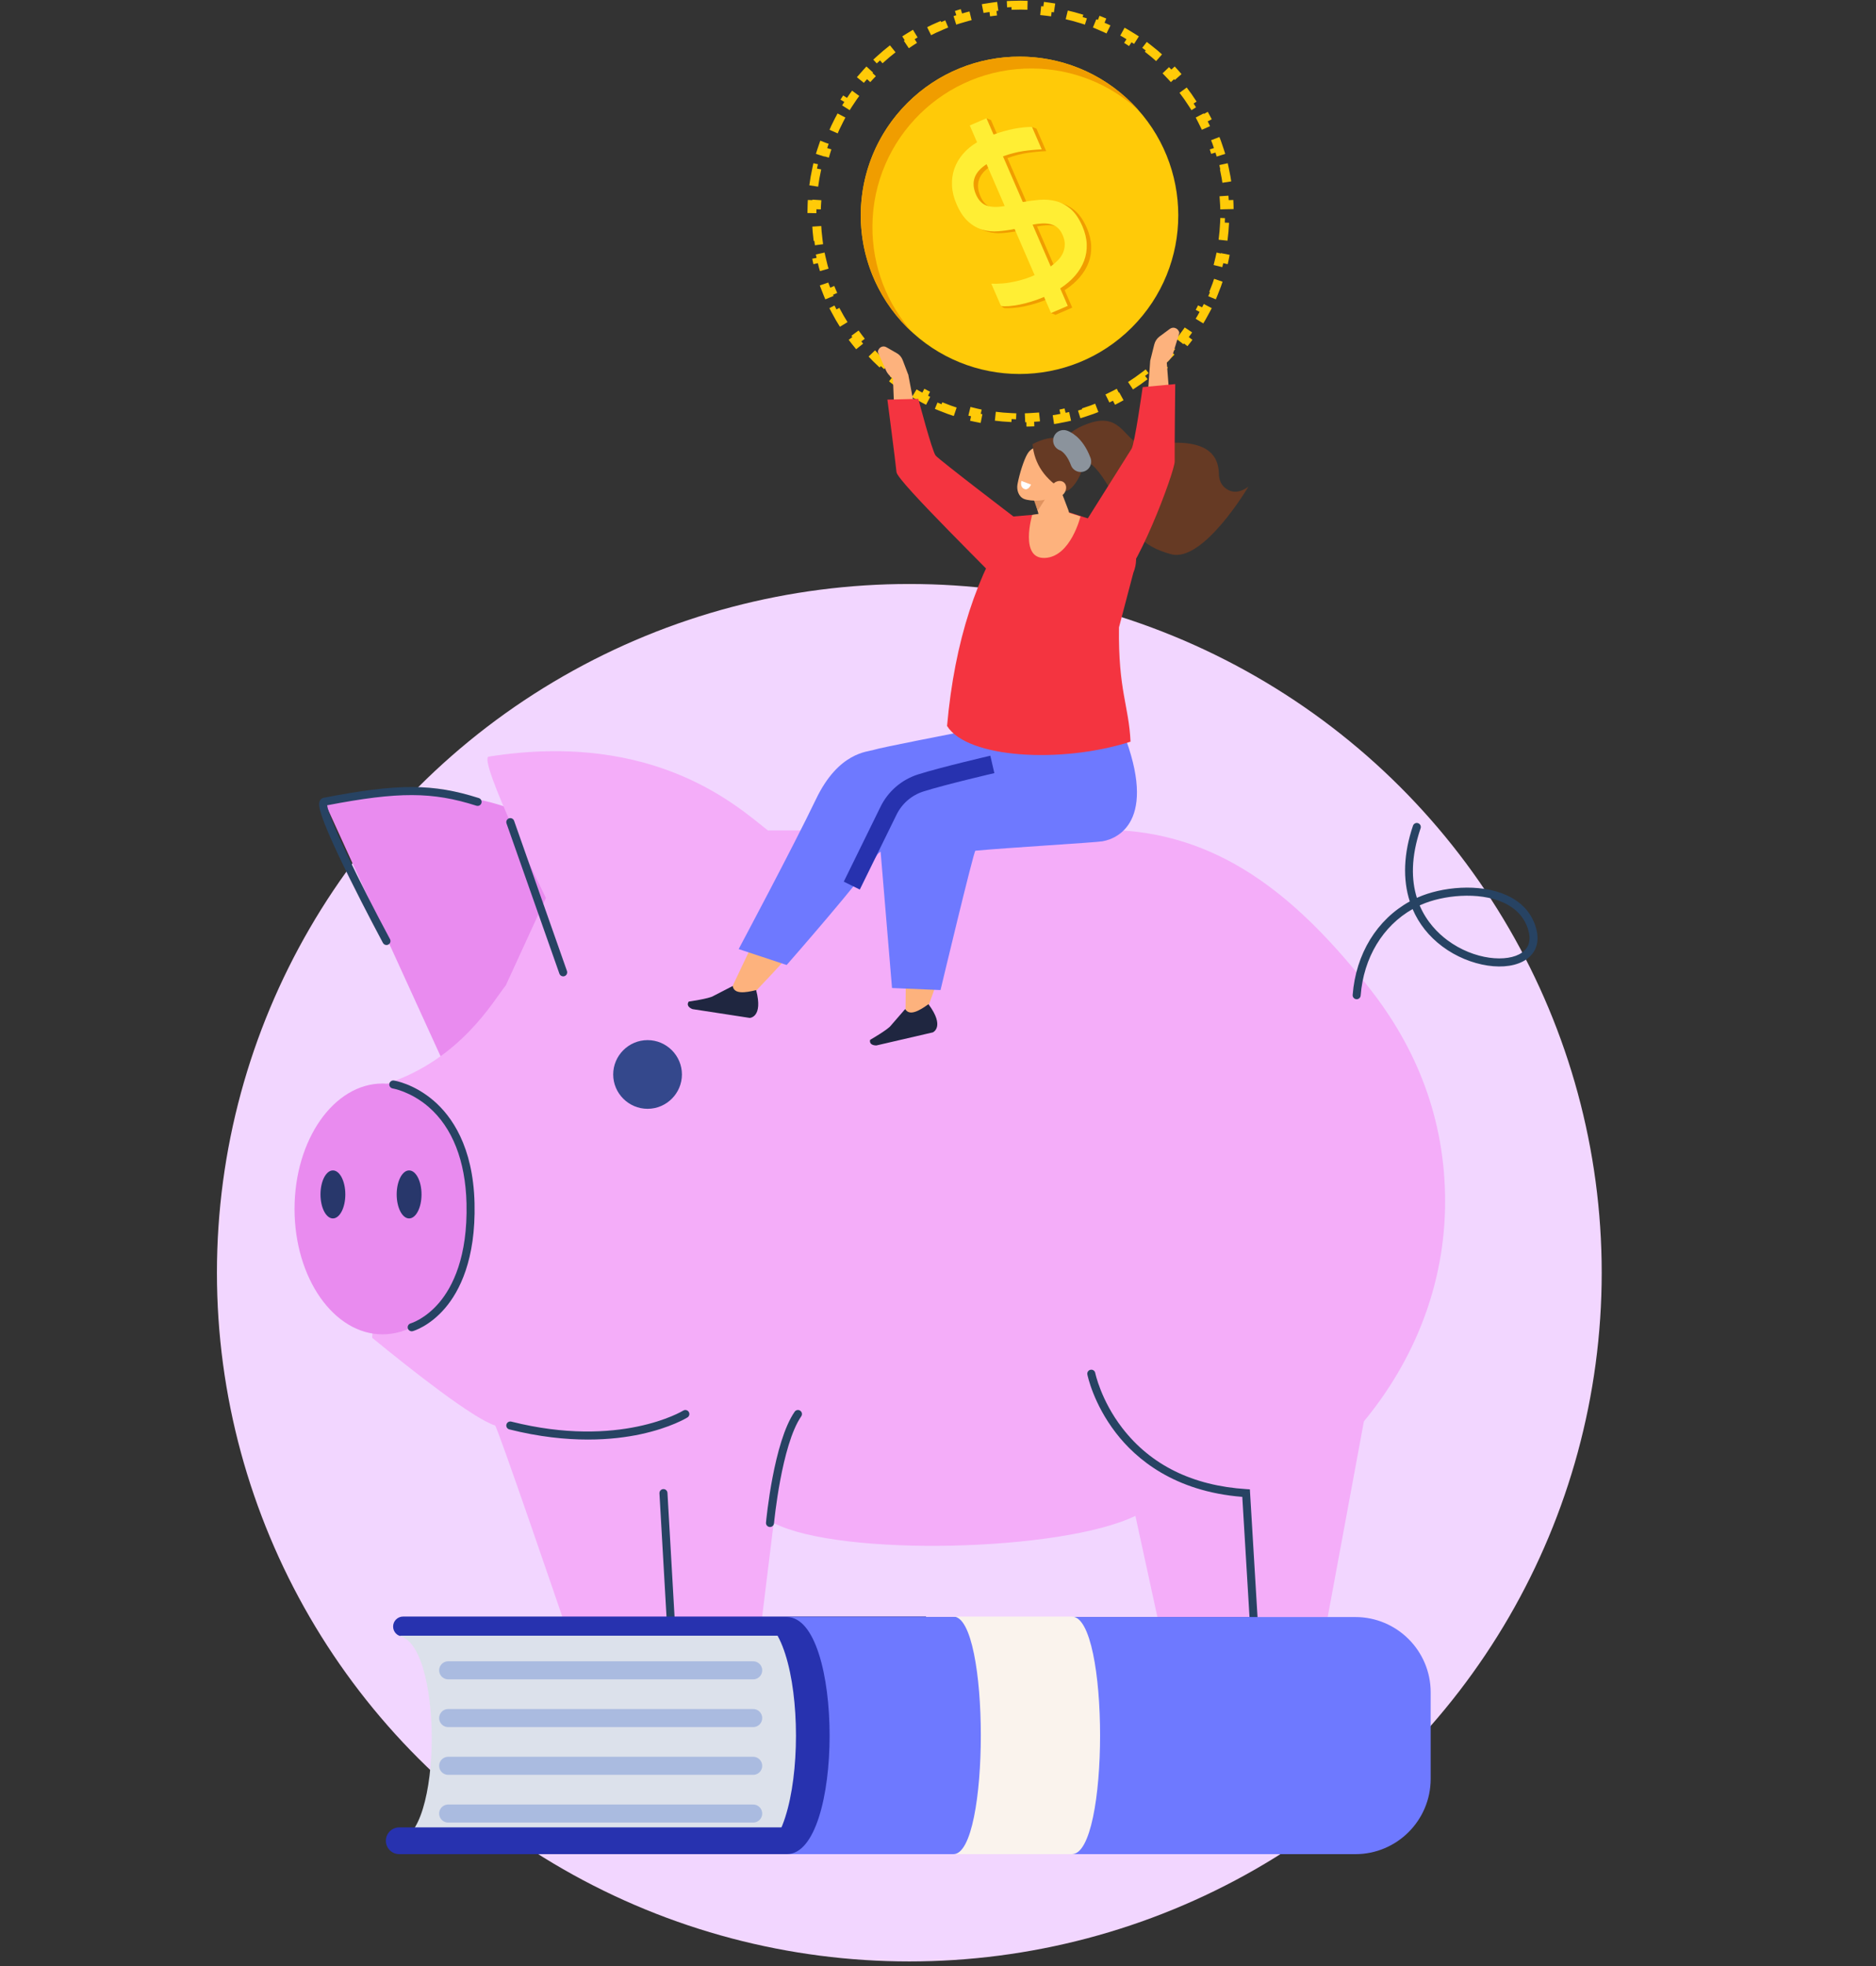 <svg width="210" height="220" viewBox="0 0 210 220" fill="none" xmlns="http://www.w3.org/2000/svg">
<rect x="0" y="0" width="210" height="220" fill="#333333" stroke="none"/>
<g clip-path="url(#clip0_75_2445)">
<path d="M130.406 40.062C130.17 40.299 129.929 40.529 129.685 40.753L130.023 41.121C129.518 41.584 128.997 42.021 128.463 42.432L128.158 42.036C127.627 42.444 127.083 42.825 126.526 43.18L126.795 43.601C126.219 43.969 125.63 44.308 125.031 44.62L124.8 44.177C124.208 44.485 123.605 44.766 122.993 45.019L123.184 45.481C122.554 45.741 121.915 45.973 121.268 46.176L121.118 45.699C120.482 45.899 119.839 46.07 119.191 46.213L119.299 46.701C118.635 46.848 117.965 46.965 117.292 47.053L117.227 46.557C116.567 46.644 115.904 46.701 115.24 46.73L115.262 47.229C114.583 47.259 113.903 47.259 113.223 47.229L113.245 46.73C112.581 46.701 111.918 46.644 111.258 46.557L111.193 47.053C110.52 46.965 109.851 46.848 109.186 46.701L109.294 46.213C108.646 46.07 108.003 45.899 107.367 45.699L107.217 46.176C106.571 45.973 105.931 45.741 105.301 45.481L105.492 45.019C104.881 44.766 104.277 44.485 103.685 44.177L103.454 44.62C102.855 44.308 102.266 43.969 101.69 43.601L101.959 43.18C101.403 42.825 100.858 42.444 100.327 42.036L100.022 42.432C99.488 42.021 98.967 41.584 98.462 41.121L98.8 40.753C98.556 40.529 98.316 40.299 98.079 40.062C97.842 39.826 97.612 39.586 97.388 39.342L97.019 39.68C96.556 39.175 96.118 38.655 95.707 38.121L96.104 37.816C95.696 37.286 95.314 36.742 94.959 36.185L94.537 36.454C94.169 35.879 93.829 35.291 93.517 34.692L93.961 34.461C93.652 33.869 93.371 33.267 93.118 32.655L92.656 32.846C92.395 32.217 92.163 31.578 91.96 30.932L92.437 30.782C92.237 30.147 92.066 29.505 91.923 28.857L91.434 28.965C91.288 28.301 91.17 27.632 91.082 26.96L91.578 26.895C91.492 26.235 91.434 25.573 91.405 24.909L90.906 24.931C90.876 24.253 90.876 23.573 90.906 22.895L91.405 22.916C91.434 22.253 91.492 21.591 91.578 20.931L91.082 20.866C91.17 20.194 91.288 19.525 91.434 18.861L91.923 18.968C92.066 18.321 92.237 17.679 92.437 17.043L91.96 16.893C92.163 16.248 92.395 15.609 92.656 14.979L93.118 15.171C93.371 14.559 93.652 13.957 93.961 13.365L93.517 13.134C93.829 12.535 94.169 11.947 94.537 11.371L94.959 11.64C95.314 11.084 95.696 10.54 96.104 10.01L95.707 9.705C96.118 9.171 96.556 8.651 97.019 8.146L97.388 8.484C97.612 8.24 97.842 8 98.079 7.764C98.316 7.527 98.556 7.297 98.8 7.073L98.462 6.705C98.967 6.242 99.488 5.805 100.022 5.394L100.327 5.79C100.858 5.382 101.403 5.001 101.959 4.646L101.69 4.225C102.266 3.857 102.855 3.518 103.454 3.206L103.685 3.649C104.277 3.341 104.881 3.06 105.492 2.807L105.301 2.345C105.931 2.085 106.571 1.853 107.217 1.65L107.367 2.127C108.003 1.927 108.646 1.756 109.294 1.613L109.186 1.125C109.851 0.978 110.52 0.861 111.193 0.773L111.258 1.269C111.918 1.182 112.581 1.125 113.245 1.096L113.223 0.597C113.903 0.567 114.583 0.567 115.262 0.597L115.24 1.096C115.904 1.125 116.567 1.182 117.227 1.269L117.292 0.773C117.965 0.861 118.635 0.978 119.299 1.125L119.191 1.613C119.839 1.756 120.482 1.927 121.118 2.127L121.268 1.65C121.915 1.853 122.554 2.085 123.184 2.345L122.993 2.807C123.605 3.06 124.208 3.341 124.8 3.649L125.031 3.206C125.63 3.518 126.219 3.857 126.795 4.225L126.526 4.646C127.083 5.001 127.627 5.382 128.158 5.79L128.463 5.394C128.997 5.805 129.518 6.242 130.023 6.705L129.685 7.073C129.929 7.297 130.17 7.527 130.406 7.764C130.643 8 130.873 8.24 131.097 8.484L131.466 8.146C131.929 8.651 132.367 9.171 132.778 9.705L132.381 10.01C132.789 10.54 133.171 11.084 133.527 11.64L133.948 11.371C134.316 11.947 134.656 12.535 134.968 13.134L134.524 13.365C134.833 13.957 135.114 14.559 135.367 15.171L135.829 14.979C136.09 15.609 136.322 16.248 136.525 16.893L136.048 17.043C136.248 17.679 136.419 18.321 136.562 18.968L137.051 18.861C137.197 19.525 137.315 20.194 137.403 20.866L136.907 20.931C136.993 21.591 137.051 22.253 137.08 22.916L137.579 22.895C137.609 23.573 137.609 24.253 137.579 24.931L137.08 24.909C137.051 25.573 136.993 26.235 136.907 26.895L137.403 26.96C137.315 27.632 137.197 28.301 137.051 28.965L136.562 28.857C136.419 29.505 136.248 30.147 136.048 30.782L136.525 30.932C136.322 31.578 136.09 32.217 135.829 32.846L135.367 32.655C135.114 33.267 134.833 33.869 134.524 34.461L134.968 34.692C134.656 35.291 134.316 35.879 133.948 36.454L133.527 36.185C133.171 36.742 132.789 37.286 132.381 37.816L132.778 38.121C132.367 38.655 131.929 39.175 131.466 39.68L131.097 39.342C130.873 39.586 130.643 39.826 130.406 40.062Z" stroke="#FFCA08" stroke-dasharray="2 2"/>
<ellipse cx="101.789" cy="142.417" rx="77.506" ry="77.068" fill="#F2D6FF"/>
<path d="M49.715 119.068L36.316 89.714C36.316 89.714 49.686 86.893 58.52 91.073L62.303 99.436C62.303 99.436 61.559 113.859 49.715 119.07V119.068Z" fill="#E98BEF"/>
<path d="M43.263 105.75C43.103 105.75 42.948 105.663 42.866 105.513C42.847 105.477 40.929 101.905 39.109 98.223C35.336 90.594 35.641 89.952 35.805 89.608C35.888 89.431 36.043 89.31 36.229 89.273C44.559 87.659 48.455 87.667 53.599 89.304C53.835 89.379 53.966 89.632 53.891 89.869C53.817 90.105 53.562 90.235 53.326 90.159C48.397 88.591 44.624 88.575 36.625 90.112C36.751 91.533 40.212 98.679 43.656 105.089C43.773 105.307 43.691 105.58 43.473 105.697C43.404 105.733 43.332 105.75 43.26 105.75H43.263Z" fill="#274363"/>
<path d="M153.199 110.459C145.667 100.972 137.254 93.518 125.151 92.9L85.96 92.926C82.768 90.462 73.512 81.7 54.711 84.664C53.408 84.87 61.107 100.484 61.107 100.484L56.621 110.261C55.199 112.03 51.605 118.49 43.36 121.246L41.66 149.699C46.158 153.381 52.924 158.7 55.419 159.515C55.669 159.597 62.968 180.981 62.968 180.981H85.308L86.604 170.423C94.07 174.245 118.877 173.624 127.097 169.625L129.568 180.981H148.617L152.674 159.052C158.39 152.13 161.767 143.633 161.767 134.441C161.767 125.249 158.6 117.265 153.199 110.461V110.459Z" fill="#F4ADF9"/>
<path d="M72.489 124.076C74.605 124.076 76.335 122.347 76.335 120.233C76.335 118.119 74.605 116.39 72.489 116.39C70.373 116.39 68.642 118.119 68.642 120.233C68.642 122.347 70.373 124.076 72.489 124.076Z" fill="#34488C"/>
<path d="M151.866 111.812C151.854 111.812 151.843 111.812 151.831 111.812C151.584 111.792 151.399 111.577 151.418 111.329C151.775 106.728 154.141 102.891 157.811 100.871C157.013 98.396 157.115 95.499 158.171 92.395C158.252 92.16 158.506 92.034 158.741 92.115C158.976 92.195 159.102 92.449 159.022 92.684C157.914 95.944 157.99 98.502 158.606 100.471C158.643 100.454 158.681 100.437 158.717 100.421C161.344 99.253 165.6 98.794 168.654 100.178C170.32 100.934 171.414 102.126 171.91 103.725C172.382 105.255 172.02 106.536 170.888 107.334C168.754 108.839 164.527 108.203 161.465 105.918C159.94 104.779 158.822 103.357 158.127 101.723C154.791 103.616 152.642 107.157 152.313 111.4C152.295 111.635 152.098 111.815 151.866 111.815V111.812ZM158.917 101.316C159.71 103.183 160.981 104.432 162.005 105.197C165.013 107.443 168.758 107.735 170.371 106.599C171.182 106.027 171.411 105.15 171.052 103.99C170.636 102.648 169.704 101.641 168.284 100.996C165.501 99.735 161.466 100.181 159.084 101.242C159.028 101.266 158.973 101.292 158.919 101.317L158.917 101.316Z" fill="#274363"/>
<path d="M42.82 149.313C48.26 149.313 52.669 143.03 52.669 135.28C52.669 127.529 48.26 121.246 42.82 121.246C37.381 121.246 32.971 127.529 32.971 135.28C32.971 143.03 37.381 149.313 42.82 149.313Z" fill="#E98BEF"/>
<path d="M37.266 136.343C38.033 136.343 38.656 135.14 38.656 133.656C38.656 132.173 38.033 130.97 37.266 130.97C36.498 130.97 35.876 132.173 35.876 133.656C35.876 135.14 36.498 136.343 37.266 136.343Z" fill="#28376B"/>
<path d="M45.795 136.343C46.563 136.343 47.185 135.14 47.185 133.656C47.185 132.173 46.563 130.97 45.795 130.97C45.027 130.97 44.405 132.173 44.405 133.656C44.405 135.14 45.027 136.343 45.795 136.343Z" fill="#28376B"/>
<path d="M75.063 181.43C74.827 181.43 74.628 181.245 74.615 181.006L73.819 167.105C73.805 166.859 73.995 166.645 74.242 166.631C74.49 166.615 74.703 166.807 74.716 167.054L75.512 180.954C75.525 181.201 75.336 181.414 75.089 181.428C75.08 181.428 75.072 181.428 75.063 181.428V181.43Z" fill="#274363"/>
<path d="M140.321 181.429C140.085 181.429 139.888 181.246 139.873 181.007L139.062 167.5C131.462 166.899 127.167 163.277 124.893 160.315C122.385 157.048 121.745 153.936 121.719 153.806C121.671 153.562 121.83 153.326 122.073 153.278C122.317 153.229 122.553 153.387 122.6 153.63C122.608 153.667 123.238 156.7 125.63 159.8C128.831 163.948 133.502 166.246 139.515 166.633L139.911 166.658L140.768 180.954C140.784 181.201 140.594 181.414 140.347 181.429C140.338 181.429 140.329 181.429 140.32 181.429H140.321Z" fill="#274363"/>
<path d="M86.195 170.871C86.181 170.871 86.168 170.871 86.152 170.87C85.905 170.847 85.723 170.627 85.746 170.381C85.779 170.014 86.606 161.364 88.953 157.974C89.094 157.769 89.375 157.718 89.579 157.86C89.784 158.001 89.834 158.281 89.693 158.485C87.48 161.684 86.65 170.378 86.642 170.465C86.621 170.699 86.424 170.873 86.195 170.873V170.871Z" fill="#274363"/>
<path d="M65.812 161.087C63.309 161.087 60.357 160.792 57.015 159.95C56.774 159.889 56.628 159.645 56.689 159.405C56.749 159.164 56.994 159.018 57.235 159.079C69.378 162.138 76.411 157.892 76.479 157.848C76.69 157.716 76.967 157.781 77.098 157.992C77.229 158.202 77.166 158.478 76.955 158.61C76.879 158.657 75.076 159.768 71.702 160.492C70.189 160.816 68.207 161.087 65.81 161.087H65.812Z" fill="#274363"/>
<path d="M63.044 109.255C62.859 109.255 62.684 109.14 62.619 108.956L56.7 92.145C56.619 91.912 56.741 91.654 56.975 91.572C57.21 91.489 57.466 91.613 57.548 91.846L63.467 108.657C63.548 108.89 63.426 109.148 63.192 109.23C63.142 109.248 63.092 109.255 63.044 109.255Z" fill="#274363"/>
<path d="M46.086 148.972C45.888 148.972 45.707 148.842 45.652 148.642C45.587 148.403 45.726 148.156 45.966 148.089C45.981 148.085 47.612 147.608 49.187 145.738C50.651 143.998 52.367 140.663 52.221 134.651C52.106 129.902 50.642 126.175 47.985 123.873C45.979 122.137 43.976 121.8 43.956 121.797C43.712 121.758 43.544 121.529 43.582 121.284C43.62 121.04 43.848 120.874 44.094 120.91C44.185 120.924 46.334 121.275 48.532 123.159C50.54 124.88 52.965 128.27 53.12 134.63C53.273 140.966 51.415 144.513 49.829 146.371C48.077 148.424 46.281 148.936 46.205 148.956C46.166 148.966 46.125 148.972 46.086 148.972Z" fill="#274363"/>
<path d="M103.661 183.13H45.125C44.507 183.13 44.005 182.629 44.005 182.011C44.005 181.393 44.507 180.892 45.125 180.892H103.661V183.13Z" fill="#2732AF"/>
<path d="M44.357 205.983H98.814V183.037H44.357C49.653 183.037 49.653 205.983 44.357 205.983Z" fill="#DCE1EB"/>
<path d="M44.694 207.48H98.815V204.485H44.694C43.867 204.485 43.195 205.156 43.195 205.983C43.195 206.81 43.867 207.48 44.694 207.48Z" fill="#2732AF"/>
<path d="M84.312 180.948H140.6C141.805 180.948 141.805 207.481 140.6 207.481H84.312C90.697 207.481 90.697 180.948 84.312 180.948Z" fill="#2732AF"/>
<path d="M88.079 180.948H151.715C156.373 180.948 160.15 184.72 160.15 189.375V199.053C160.15 203.707 156.375 207.481 151.715 207.481H88.079C94.464 207.481 94.464 180.948 88.079 180.948Z" fill="#6E79FF"/>
<path d="M84.311 186.909H50.17" stroke="#AABBE0" stroke-width="2.02" stroke-linecap="round" stroke-linejoin="round"/>
<path d="M84.311 192.252H50.17" stroke="#AABBE0" stroke-width="2.02" stroke-linecap="round" stroke-linejoin="round"/>
<path d="M84.311 197.595H50.17" stroke="#AABBE0" stroke-width="2.02" stroke-linecap="round" stroke-linejoin="round"/>
<path d="M84.311 202.937H50.17" stroke="#AABBE0" stroke-width="2.02" stroke-linecap="round" stroke-linejoin="round"/>
<path d="M119.993 207.48H106.725C110.816 207.48 110.816 180.899 106.725 180.899H119.993C124.194 180.899 124.194 207.48 119.993 207.48Z" fill="#FAF3ED"/>
<path fill-rule="evenodd" clip-rule="evenodd" d="M122.368 93.783L105.034 94.887L104.667 90.464L116.002 83.931L122.725 82.147L124.797 81.022C128.126 84.768 127.159 93.497 122.366 93.783H122.368Z" fill="#C95836"/>
<path fill-rule="evenodd" clip-rule="evenodd" d="M112.566 92.684L96.371 94.525L92.756 89.547L97.778 86.352L112.951 80.368L115.822 83.371C119.146 86.846 117.35 91.98 112.566 92.684Z" fill="#C95836"/>
<path fill-rule="evenodd" clip-rule="evenodd" d="M101.645 90.647C101.645 90.647 98.737 90.515 94.708 98.587C92.5 103.009 82.943 112.607 82.943 112.607L81.711 110.956L92.391 88.468C93.251 86.846 94.979 85.636 96.793 85.389L101.86 84.697L101.647 90.649L101.645 90.647Z" fill="#FDB27D"/>
<path fill-rule="evenodd" clip-rule="evenodd" d="M82.021 110.334L79.838 111.459C79.379 111.751 77.095 112.077 77.095 112.077C76.801 112.489 77.18 112.799 77.527 112.922L83.924 113.905C83.924 113.905 85.451 113.858 84.641 110.793C83.391 111.101 82.166 111.268 82.019 110.332L82.021 110.334Z" fill="#1F2640"/>
<path fill-rule="evenodd" clip-rule="evenodd" d="M110.931 88.162C110.931 88.162 108.226 89.239 107.88 98.251C107.691 103.189 102.837 115.452 102.837 115.452L101.352 114.3L101.599 89.982C101.716 88.15 102.792 86.337 104.344 85.365L108.676 82.651L110.933 88.162H110.931Z" fill="#FDB27D"/>
<path fill-rule="evenodd" clip-rule="evenodd" d="M101.326 112.913L99.718 114.768C99.4 115.21 97.401 116.359 97.401 116.359C97.281 116.851 97.748 116.998 98.116 116.983L104.423 115.523C104.423 115.523 105.822 114.913 103.933 112.369C102.888 113.118 101.812 113.727 101.328 112.914L101.326 112.913Z" fill="#1F2640"/>
<path fill-rule="evenodd" clip-rule="evenodd" d="M99.853 110.559L105.283 110.788C105.283 110.788 109 95.214 109.185 95.196C112.64 94.868 122.601 94.279 123.391 94.145C125.445 93.799 129.799 91.463 125.318 80.94L105.977 86.678C105.977 86.678 101.356 87.493 100.41 89.156C99.798 90.231 99.183 91.259 98.373 92.867L99.853 110.558V110.559Z" fill="#6E79FF"/>
<path fill-rule="evenodd" clip-rule="evenodd" d="M82.684 106.202L88.059 107.983C88.059 107.983 96.889 97.925 98.174 95.678C99.46 93.43 122.665 91.486 122.665 91.486L120.82 80.976L107.259 81.97C107.259 81.97 98.506 83.667 97.829 83.904C97.15 84.14 93.884 84.117 91.337 89.439C88.789 94.76 82.686 106.202 82.686 106.202H82.684Z" fill="#6E79FF"/>
<path d="M95.35 99.099L99.465 90.714C100.193 89.233 101.492 88.112 103.067 87.612C105.575 86.816 111.083 85.539 111.083 85.539" stroke="#2732AF" stroke-width="2" stroke-miterlimit="10"/>
<path fill-rule="evenodd" clip-rule="evenodd" d="M103.741 53.508C102.169 53.693 100.754 52.87 100.302 50.934L99.913 41.228L101.677 41.947L103.05 49.127L103.741 53.509V53.508Z" fill="#FDB27D"/>
<path d="M101.676 41.947L101.049 40.298C100.923 39.968 100.694 39.695 100.401 39.529L99.219 38.853C98.807 38.619 98.314 38.894 98.266 39.389L99.162 41.417C99.359 41.864 99.725 42.244 100.188 42.479L100.958 42.871L101.676 41.949V41.947Z" fill="#FDB27D"/>
<path fill-rule="evenodd" clip-rule="evenodd" d="M113.933 67.27C111.37 64.478 100.46 53.897 100.355 52.836C100.239 51.641 99.335 44.719 99.335 44.719L102.797 44.632C102.797 44.632 104.336 50.488 104.736 50.976C105.136 51.465 113.646 57.95 113.646 57.95L113.934 67.269L113.933 67.27Z" fill="#F43440"/>
<path fill-rule="evenodd" clip-rule="evenodd" d="M113.378 58.223L113.129 57.822L118.451 57.363L119.145 57.162L125.129 59.09C126.904 60.072 127.648 62.22 126.866 64.098L125.259 70.205C125.168 77.3 126.364 78.931 126.552 82.995C118.772 85.479 108.265 84.852 106.014 81.234C106.866 71.668 109.367 64.22 113.378 58.225V58.223Z" fill="#F43440"/>
<path d="M115.542 57.621C115.542 57.621 114.088 62.57 116.976 62.433C119.863 62.299 120.95 57.786 120.95 57.786L118.752 57.089L115.542 57.621Z" fill="#FDB27D"/>
<path fill-rule="evenodd" clip-rule="evenodd" d="M137.089 54.556C136.654 54.18 136.451 53.612 136.444 53.037C136.374 48.374 130.178 49.701 128.097 49.725C125.925 49.751 125.737 46.086 121.998 47.334C118.258 48.581 118.468 50.874 118.29 50.935C118.03 51.023 120.871 51.86 120.871 51.86C120.871 51.86 121.872 50.078 124.903 55.912C126.625 59.226 127.499 61.061 131.107 62.02C134.714 62.98 139.751 54.454 139.751 54.454C138.525 55.355 137.639 55.03 137.091 54.556H137.089Z" fill="#663A24"/>
<path fill-rule="evenodd" clip-rule="evenodd" d="M115.483 54.645C115.483 54.645 116.071 56.844 116.559 58.667C116.69 59.152 117.069 59.53 117.551 59.654C118.033 59.779 118.543 59.632 118.887 59.268C119 59.15 119.109 59.034 119.213 58.925C119.685 58.426 119.827 57.7 119.582 57.056C118.953 55.407 117.807 52.404 117.807 52.404L115.485 54.647L115.483 54.645Z" fill="#FDB27D"/>
<path fill-rule="evenodd" clip-rule="evenodd" d="M115.705 55.868L116.159 57.162L117.098 55.688L115.705 55.868Z" fill="#E0935F"/>
<path fill-rule="evenodd" clip-rule="evenodd" d="M119.36 52.548C119.607 51.928 119.31 51.226 118.697 50.979C118.043 50.715 117.218 50.384 116.563 50.12C115.951 49.873 115.345 50.222 115.007 50.795C114.606 51.472 114.118 53.017 113.9 54.18C113.777 54.836 114.029 55.588 114.641 55.835C115.296 56.099 117.507 56.258 118.168 55.152C118.672 54.31 118.996 53.462 119.36 52.549V52.548Z" fill="#FDB27D"/>
<path fill-rule="evenodd" clip-rule="evenodd" d="M119.197 54.954C119.636 55.033 120.321 54.353 120.885 53.215C121.37 52.237 120.888 51.215 120.371 50.426C119.354 48.872 117.858 48.52 115.583 49.699C115.776 51.925 116.984 53.676 119.197 54.954Z" fill="#663A24"/>
<path fill-rule="evenodd" clip-rule="evenodd" d="M119.058 55.284C118.696 55.693 118.131 55.781 117.796 55.479C117.461 55.178 117.485 54.601 117.847 54.192C118.209 53.783 118.775 53.696 119.11 53.997C119.445 54.298 119.42 54.875 119.058 55.284Z" fill="#FDB27D"/>
<path fill-rule="evenodd" clip-rule="evenodd" d="M114.34 53.815L115.413 54.222C115.413 54.222 115.115 54.955 114.622 54.698C114.13 54.441 114.34 53.815 114.34 53.815Z" fill="white"/>
<path d="M119.058 49.292C119.058 49.292 120.223 49.625 120.977 51.648" stroke="#8B939C" stroke-width="2.34" stroke-linecap="round" stroke-linejoin="round"/>
<path d="M128.756 40.357L129.209 38.548C129.3 38.186 129.508 37.871 129.793 37.659L130.951 36.803C131.354 36.505 131.906 36.733 132.019 37.247L131.331 39.487C131.18 39.98 130.842 40.424 130.385 40.728L129.626 41.236L128.758 40.356L128.756 40.357Z" fill="#FDB27D"/>
<path fill-rule="evenodd" clip-rule="evenodd" d="M128.023 52.754C129.697 52.752 131.082 51.713 131.316 49.623L130.518 39.385L128.756 40.359L128.205 48.068L128.023 52.755V52.754Z" fill="#FDB27D"/>
<path fill-rule="evenodd" clip-rule="evenodd" d="M124.763 65.683C127.05 64.699 131.518 52.755 131.495 51.628C131.47 50.359 131.557 42.98 131.557 42.98L127.912 43.319C127.912 43.319 127.024 49.658 126.666 50.222C126.307 50.783 121.363 58.654 121.363 58.654L124.763 65.683Z" fill="#F43440"/>
<path d="M126.692 36.65C133.632 29.715 133.632 18.473 126.692 11.539C119.752 4.605 108.5 4.605 101.559 11.539C94.619 18.473 94.619 29.715 101.559 36.65C108.5 43.584 119.752 43.584 126.692 36.65Z" fill="#FFCA08"/>
<path d="M127.425 12.318C124.298 9.459 120.142 7.699 115.571 7.664C105.755 7.587 97.736 15.472 97.658 25.279C97.622 29.848 99.317 34.027 102.128 37.197C98.544 33.918 96.311 29.192 96.353 23.954C96.431 14.149 104.45 6.262 114.266 6.339C119.509 6.38 124.203 8.685 127.425 12.318Z" fill="#F09D00"/>
<path d="M120.347 23.587C119.841 23.155 119.294 22.863 118.706 22.71C118.118 22.557 117.508 22.506 116.875 22.559C116.241 22.612 115.614 22.694 114.989 22.806L112.773 17.693C113.558 17.41 114.304 17.216 115.01 17.112C115.715 17.007 116.415 16.941 117.11 16.912L116.021 14.401L115.52 14.203L113.987 14.616C113.269 14.755 112.513 14.969 111.717 15.255L110.926 13.43L110.424 13.232L109.871 16.118C109.255 16.485 108.732 16.918 108.299 17.421C107.867 17.922 107.546 18.468 107.336 19.061C107.127 19.651 107.038 20.284 107.067 20.958C107.095 21.632 107.264 22.324 107.571 23.036C107.943 23.891 108.375 24.541 108.87 24.985C109.366 25.428 109.898 25.734 110.469 25.902C111.041 26.071 111.632 26.128 112.244 26.078C112.857 26.028 113.466 25.943 114.075 25.822L116.315 30.989L116.217 31.032C115.632 31.285 115.024 31.487 114.395 31.637C113.766 31.789 113.211 31.881 112.734 31.916C112.256 31.951 111.835 31.961 111.47 31.948L112.049 34.243L112.396 34.468C112.637 34.507 113.093 34.486 113.457 34.457C113.821 34.428 114.218 34.371 114.651 34.283C115.085 34.195 115.535 34.078 116.005 33.933C116.475 33.788 116.931 33.618 117.373 33.426L117.655 35.034L118.157 35.232L120.026 34.424L119.18 32.473C119.836 32.046 120.388 31.575 120.837 31.059C121.285 30.542 121.623 29.99 121.849 29.398C122.075 28.807 122.175 28.185 122.149 27.53C122.123 26.876 121.961 26.207 121.664 25.519C121.293 24.664 120.855 24.02 120.349 23.589L120.347 23.587ZM112.964 23.252C112.121 23.402 111.444 23.384 110.932 23.198C110.419 23.012 110.025 22.6 109.748 21.961C109.152 20.587 109.549 19.457 110.936 18.572L112.964 23.251V23.252ZM119.688 27.573C119.68 27.904 119.612 28.218 119.48 28.51C119.35 28.802 119.163 29.072 118.922 29.32C118.681 29.567 118.412 29.799 118.113 30.014L116.085 25.335C116.49 25.259 116.863 25.216 117.205 25.204C117.548 25.192 117.861 25.224 118.146 25.301C118.431 25.378 118.681 25.509 118.897 25.695C119.112 25.881 119.295 26.148 119.447 26.498C119.613 26.884 119.694 27.241 119.686 27.574L119.688 27.573Z" fill="#F09D00"/>
<path d="M116.874 33.225C116.43 33.417 115.973 33.585 115.505 33.732C115.035 33.877 114.585 33.994 114.152 34.082C113.718 34.17 113.321 34.227 112.957 34.256C112.594 34.285 112.292 34.279 112.051 34.241L110.97 31.748C111.335 31.762 111.757 31.751 112.234 31.716C112.712 31.681 113.266 31.588 113.895 31.438C114.524 31.288 115.132 31.085 115.717 30.832L115.816 30.79L113.576 25.623C112.966 25.744 112.356 25.829 111.745 25.878C111.132 25.928 110.541 25.869 109.97 25.703C109.398 25.535 108.865 25.23 108.371 24.785C107.875 24.341 107.443 23.692 107.072 22.836C106.764 22.126 106.596 21.434 106.567 20.759C106.538 20.085 106.628 19.452 106.837 18.861C107.046 18.27 107.367 17.724 107.799 17.221C108.231 16.72 108.756 16.285 109.371 15.919L108.557 14.039L110.426 13.231L111.217 15.056C112.011 14.769 112.769 14.556 113.488 14.416C114.206 14.277 114.884 14.206 115.522 14.201L116.61 16.712C115.916 16.741 115.217 16.808 114.511 16.912C113.806 17.017 113.06 17.21 112.274 17.494L114.49 22.606C115.114 22.494 115.742 22.411 116.375 22.359C117.009 22.308 117.618 22.358 118.206 22.511C118.794 22.664 119.341 22.956 119.848 23.387C120.354 23.819 120.793 24.463 121.163 25.318C121.46 26.004 121.622 26.675 121.648 27.329C121.674 27.983 121.574 28.606 121.348 29.197C121.122 29.787 120.784 30.341 120.336 30.858C119.887 31.374 119.334 31.845 118.679 32.272L119.525 34.223L117.656 35.031L116.872 33.225H116.874ZM109.25 21.762C109.527 22.402 109.921 22.814 110.434 23C110.946 23.186 111.623 23.204 112.466 23.054L110.438 18.375C109.051 19.261 108.656 20.39 109.25 21.764V21.762ZM118.95 26.298C118.799 25.948 118.615 25.682 118.4 25.495C118.185 25.309 117.935 25.179 117.65 25.102C117.365 25.024 117.051 24.993 116.709 25.005C116.366 25.017 115.993 25.061 115.588 25.135L117.616 29.814C117.915 29.599 118.185 29.368 118.426 29.121C118.667 28.874 118.852 28.604 118.984 28.311C119.114 28.018 119.184 27.705 119.191 27.373C119.199 27.042 119.119 26.683 118.952 26.297L118.95 26.298Z" fill="#FFEE34"/>
</g>
<defs>
<clipPath id="clip0_75_2445">
<rect width="210" height="220" fill="white"/>
</clipPath>
</defs>
</svg>
